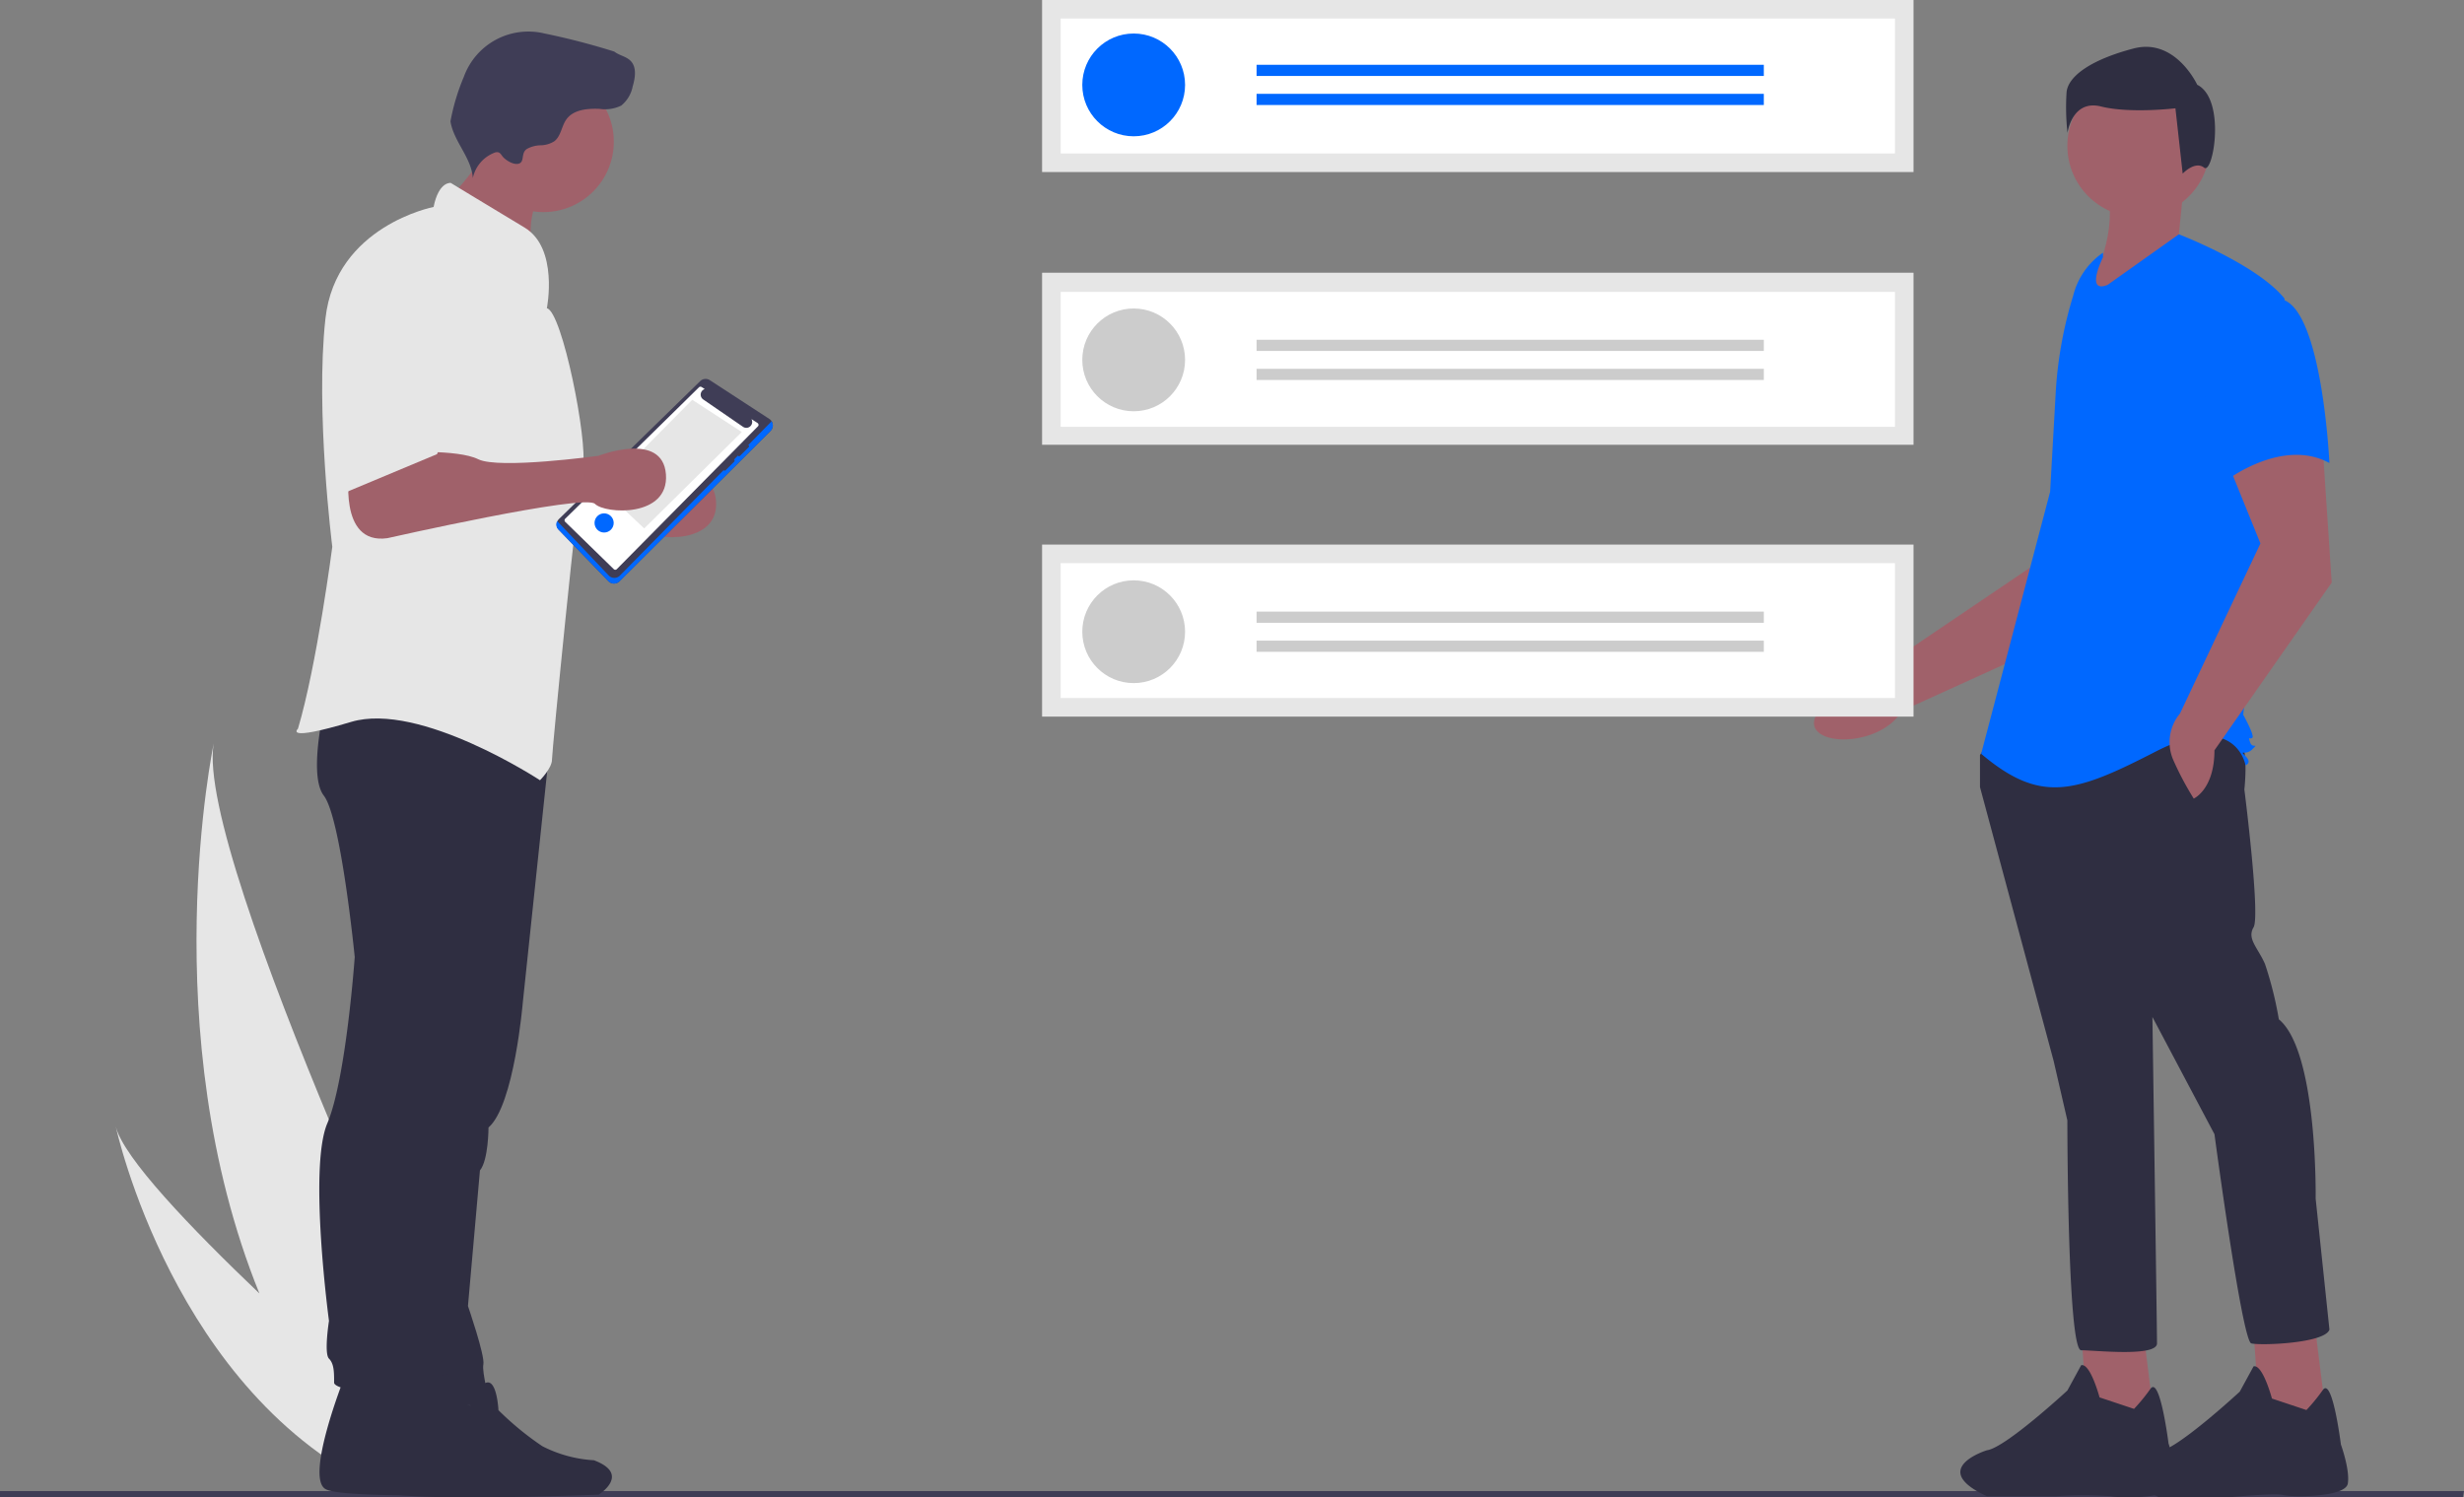<svg id="undraw_shared_goals_3d12" xmlns="http://www.w3.org/2000/svg" width="287.866" height="174.953" viewBox="0 0 287.866 174.953">
  <rect x="0" y="0" width="287.866" height="174.953" fill="#808080" stroke="none"/>
  <path id="Path_61390" data-name="Path 61390" d="M287.734,520.9H0v-.731H287.866Z" transform="translate(0 -345.949)" fill="#3f3d56"/>
  <path id="Path_61391" data-name="Path 61391" d="M842.313,355.573l-7.281,14.415-21.771,9.9c-2.325,3.929-9.713,4.23-10.25,1.689-.6-2.85,8.971-7.438,8.971-7.438l18.21-12.317,1.593-10.6Z" transform="translate(-591.065 -296.825)" fill="#a0616a"/>
  <path id="Path_61392" data-name="Path 61392" d="M733.184,464.215l1.343,10.742-7.788.537-.806-11.279Z" transform="translate(-482.794 -308.734)" fill="#a0616a"/>
  <path id="Path_61393" data-name="Path 61393" d="M874.346,670.143a21.083,21.083,0,0,0,1.922-2.35c1.116-1.545,2.107,6.379,2.107,6.379s1.074,3.223.806,4.834-6.445,1.611-7.52,1.343a50.81,50.81,0,0,0-6.445,0h-8.057c-6.982-3.223,0-5.371,0-5.371,2.148-.269,9.4-6.982,9.4-6.982l1.611-2.954c1.074-.269,2.148,3.76,2.148,3.76Z" transform="translate(-625.03 -505.532)" fill="#2f2e41"/>
  <path id="Path_61394" data-name="Path 61394" d="M793.32,464.616l1.343,10.742-7.788.537-.806-11.28Z" transform="translate(-522.789 -309.001)" fill="#a0616a"/>
  <path id="Path_61395" data-name="Path 61395" d="M934.482,670.544a21.09,21.09,0,0,0,1.922-2.35c1.116-1.545,2.106,6.379,2.106,6.379s1.074,2.954.806,4.565-6.445,1.611-7.52,1.343-6.445.269-6.445.269h-8.057c-6.982-3.223,0-5.371,0-5.371,2.148-.269,9.4-6.982,9.4-6.982l1.611-2.954c1.074-.269,2.149,3.76,2.149,3.76Z" transform="translate(-665.025 -505.798)" fill="#2f2e41"/>
  <path id="Path_61396" data-name="Path 61396" d="M891.262,445.385c1.074,1.343.537,5.908.537,5.908s1.88,14.771,1.074,16.113.537,2.417,1.343,4.3a42.905,42.905,0,0,1,1.611,6.445c4.565,3.76,4.3,20.947,4.3,20.947l1.611,15.308c-.537,1.611-8.057,1.88-9.131,1.611s-4.3-24.439-4.3-24.439l-7.251-13.7s.537,36.524.537,38.135-7.251.806-8.862.806-1.611-26.856-1.611-26.856l-1.611-6.983-8.594-31.958v-3.76l1.343-1.88S890.187,444.042,891.262,445.385Z" transform="translate(-629.593 -359.057)" fill="#2f2e41"/>
  <circle id="Ellipse_895" data-name="Ellipse 895" cx="8.325" cy="8.325" r="8.325" transform="translate(241.527 8.715)" fill="#a0616a"/>
  <path id="Path_61397" data-name="Path 61397" d="M898.479,251.326c1.688,3.758.688,9.006-2.686,14.771l13.7-6.445-2.148-1.88.537-5.371Z" transform="translate(-652.79 -230.392)" fill="#a0616a"/>
  <path id="Path_61398" data-name="Path 61398" d="M875.549,272.719a8.593,8.593,0,0,0-3.482,5.019,47.569,47.569,0,0,0-2.044,11.364l-.651,11.547-8.057,30.615c6.982,5.908,11.011,4.565,20.41-.269s10.474,1.611,10.474,1.611.806-.269,0-1.074,0,0,.806-.806,0,0-.269-.806,0-.269.269-.537-1.074-2.686-1.074-2.686l2.148-20.142,2.686-28.467c-3.223-4.028-12.354-7.52-12.354-7.52l-8.325,5.908c-2.685,1.074-.537-3.223-.537-3.223Z" transform="translate(-629.859 -243.191)" fill="#0068ff"/>
  <path id="Path_61399" data-name="Path 61399" d="M944.847,343.937l1.074,16.113-13.7,19.6c0,4.565-2.417,5.64-2.417,5.64a35.492,35.492,0,0,1-2.417-4.565,5.213,5.213,0,0,1,.806-5.371l9.4-19.873-4.028-9.937Z" transform="translate(-673.51 -291.984)" fill="#a0616a"/>
  <path id="Path_61400" data-name="Path 61400" d="M947.269,292.322c4.565,1.611,5.371,19.067,5.371,19.067-5.371-2.954-11.817,1.88-11.817,1.88s-1.343-4.565-2.954-10.474a10.264,10.264,0,0,1,2.149-9.668S942.7,290.711,947.269,292.322Z" transform="translate(-680.498 -257.289)" fill="#0068ff"/>
  <path id="Path_61401" data-name="Path 61401" d="M907.063,219.273c-1.06-.848-2.506.693-2.506.693l-.848-7.631s-5.3.636-8.691-.212S891.1,215.2,891.1,215.2a27.212,27.212,0,0,1-.106-4.769c.212-1.908,2.968-3.815,7.843-5.087s7.419,4.24,7.419,4.24C909.645,211.276,908.123,220.121,907.063,219.273Z" transform="translate(-649.557 -199.682)" fill="#2f2e41"/>
  <path id="Path_61402" data-name="Path 61402" d="M210.665,492.989c.915,3.633,8.72,11.8,16.774,19.478C215.02,481.792,222.1,448.22,222.1,448.22c-2.306,13.185,29.3,79.536,29.3,79.536L244.2,532l-2.432,3.422C217.388,524.227,210.665,492.989,210.665,492.989Z" transform="translate(-197.133 -361.34)" fill="#e6e6e6"/>
  <rect id="Rectangle_3975" data-name="Rectangle 3975" width="101.81" height="20.101" transform="translate(121.744 63.628)" fill="#e6e6e6"/>
  <rect id="Rectangle_3976" data-name="Rectangle 3976" width="101.81" height="20.101" transform="translate(121.744 31.866)" fill="#e6e6e6"/>
  <rect id="Rectangle_3977" data-name="Rectangle 3977" width="101.81" height="20.101" transform="translate(121.744)" fill="#e6e6e6"/>
  <path id="Path_61403" data-name="Path 61403" d="M540.23,211.064H637.7V195.3H540.23Z" transform="translate(-416.316 -193.133)" fill="#fff"/>
  <path id="Path_61404" data-name="Path 61404" d="M540.23,306.415H637.7v-15.76H540.23Z" transform="translate(-416.316 -256.548)" fill="#fff"/>
  <path id="Path_61405" data-name="Path 61405" d="M540.23,401.036H637.7v-15.76H540.23Z" transform="translate(-416.316 -319.478)" fill="#fff"/>
  <circle id="Ellipse_896" data-name="Ellipse 896" cx="6.004" cy="6.004" r="6.004" transform="translate(126.443 3.916)" fill="#0068ff"/>
  <rect id="Rectangle_3978" data-name="Rectangle 3978" width="59.259" height="1.305" transform="translate(146.805 7.57)" fill="#0068ff"/>
  <rect id="Rectangle_3979" data-name="Rectangle 3979" width="59.259" height="1.305" transform="translate(146.805 10.964)" fill="#0068ff"/>
  <circle id="Ellipse_897" data-name="Ellipse 897" cx="6.004" cy="6.004" r="6.004" transform="translate(126.443 36.043)" fill="#ccc"/>
  <rect id="Rectangle_3980" data-name="Rectangle 3980" width="59.259" height="1.305" transform="translate(146.805 39.698)" fill="#ccc"/>
  <rect id="Rectangle_3981" data-name="Rectangle 3981" width="59.259" height="1.305" transform="translate(146.805 43.091)" fill="#ccc"/>
  <circle id="Ellipse_898" data-name="Ellipse 898" cx="6.004" cy="6.004" r="6.004" transform="translate(126.443 67.805)" fill="#ccc"/>
  <rect id="Rectangle_3982" data-name="Rectangle 3982" width="59.259" height="1.305" transform="translate(146.805 71.46)" fill="#ccc"/>
  <rect id="Rectangle_3983" data-name="Rectangle 3983" width="59.259" height="1.305" transform="translate(146.805 74.853)" fill="#ccc"/>
  <path id="Path_61406" data-name="Path 61406" d="M309.346,357.084s-1.4,8.824,4.412,8.021c0,0,23.062-5.214,24.265-4.011s8.684,1.613,8.293-3.46c-.392-5.09-7.892-2.155-7.892-2.155s-11.631,1.6-14.038.4-9.225-.8-9.225-.8Z" transform="translate(-262.663 -299.101)" fill="#a0616a"/>
  <path id="Path_61407" data-name="Path 61407" d="M328.759,447.853l-3.2,30.34s-1,12.032-4.011,14.639c0,0,0,3.81-1,5.013l-1.4,15.843s2.005,5.816,1.8,6.818.8,4.211.6,4.612-9.626,0-9.626,0l2.005-32.287,6.217-44.92Z" transform="translate(-264.477 -361.096)" fill="#2f2e41"/>
  <path id="Path_61408" data-name="Path 61408" d="M304.477,671.928s-4.206,10.606-2.011,11.886,25.234.366,25.234.366,3.84-2.377-.549-4.023a15.064,15.064,0,0,1-6.034-1.646,34.959,34.959,0,0,1-5.12-4.205s-.183-4.023-1.646-3.109a3.758,3.758,0,0,0-1.646,2.56Z" transform="translate(-257.765 -509.544)" fill="#2f2e41"/>
  <path id="Path_61409" data-name="Path 61409" d="M284.608,667.467S280,679.1,282.4,680.5s27.674.4,27.674.4,4.211-2.607-.6-4.412a16.521,16.521,0,0,1-6.618-1.8,38.336,38.336,0,0,1-5.615-4.613s-.2-4.412-1.8-3.409a4.121,4.121,0,0,0-1.8,2.807Z" transform="translate(-244.38 -506.522)" fill="#2f2e41"/>
  <path id="Path_61410" data-name="Path 61410" d="M302.656,436.27s-2.206,20.655-3.209,25.067a57.037,57.037,0,0,0-1.2,8.824s-.2,6.417-2.005,8.222a5.42,5.42,0,0,0-1.6,4.011s-1.8,20.254-.8,22.661,2.364,5.533,1.361,7.137-12.391.483-12.391-.72,0-2.206-.6-2.808,0-4.412,0-4.412-2.406-17.848-.2-23.062,3.209-19.452,3.209-19.452-1.6-16.244-3.61-18.851.4-11.832.4-11.832Z" transform="translate(-243.778 -349.924)" fill="#2f2e41"/>
  <path id="Path_61411" data-name="Path 61411" d="M329.2,243.656a2.7,2.7,0,0,0,1.3,1.107,38.853,38.853,0,0,1,7.837,6.3,9.2,9.2,0,0,1,.365-6.222,3.208,3.208,0,0,0,.463-2.094,2.608,2.608,0,0,0-1.017-1.217,31.529,31.529,0,0,0-3.1-2.116c-.751-.449-2.295-1.645-3.156-1.515a8,8,0,0,1-.579,3.293C331.185,241.449,329.284,243.859,329.2,243.656Z" transform="translate(-275.963 -221.454)" fill="#a0616a"/>
  <circle id="Ellipse_899" data-name="Ellipse 899" cx="8.222" cy="8.222" r="8.222" transform="translate(55.268 8.336)" fill="#a0616a"/>
  <path id="Path_61412" data-name="Path 61412" d="M302.936,267.265s1.4-7.019-2.607-9.425-8.623-5.214-8.623-5.214-1.4-.2-2.005,2.808c0,0-11.431,2.206-12.634,13.035s.8,26.672.8,26.672-1.8,13.837-4.011,21.257c0,0-1.8,1.6,6.217-.8s22.059,6.818,22.059,6.818,1.4-1.4,1.4-2.406,3.008-31.484,3.61-34.292S304.741,267.666,302.936,267.265Z" transform="translate(-239.045 -231.254)" fill="#e6e6e6"/>
  <path id="Path_61413" data-name="Path 61413" d="M336.308,213.545a3.429,3.429,0,0,1,1.613-.429,3.069,3.069,0,0,0,1.6-.475c.777-.6.834-1.749,1.4-2.546.823-1.155,2.464-1.293,3.88-1.236a4.3,4.3,0,0,0,2.529-.381,3.8,3.8,0,0,0,1.341-2.241c.3-1.009.492-2.244-.248-2.992-.514-.52-1.325-.623-1.9-1.079a83.552,83.552,0,0,0-8.227-2.131,8.013,8.013,0,0,0-9.346,5.072,24.812,24.812,0,0,0-1.566,5.215c.375,2.364,2.466,4.244,2.61,6.633A4.072,4.072,0,0,1,332.48,214a.778.778,0,0,1,.506-.061c.208.066.329.274.46.448.343.457,1.423,1.15,2.034.826C336.029,214.922,335.62,214.012,336.308,213.545Z" transform="translate(-274.756 -196.14)" fill="#3f3d56"/>
  <path id="Path_61414" data-name="Path 61414" d="M364.719,337.365a.915.915,0,0,0-.019,1.287l5.782,5.984a.913.913,0,0,0,1.3.013l17.642-17.566a.913.913,0,0,0-.146-1.411l-6.937-4.518a.907.907,0,0,0-1.136.112Z" transform="translate(-299.407 -276.732)" fill="#3f3d56"/>
  <path id="Path_61415" data-name="Path 61415" d="M389.452,335.737a.923.923,0,0,1-.121.149l-17.6,17.9a.913.913,0,0,1-1.3-.013l-5.906-6.233a.908.908,0,0,1-.108-.136.819.819,0,0,0,.191,1.049l5.782,5.984a.913.913,0,0,0,1.3.013l17.642-17.566a.913.913,0,0,0,.121-1.145Z" transform="translate(-299.313 -286.531)" fill="#0068ff"/>
  <path id="Path_61416" data-name="Path 61416" d="M389.735,327.956l-.718-.458a.684.684,0,0,1-.985.9l-4.646-3.194a.684.684,0,0,1,.181-1.215l-.37-.236a.249.249,0,0,0-.311.035l-15.629,15.359a.249.249,0,0,0,.006.356l5.676,5.531a.249.249,0,0,0,.346,0l16.49-16.685a.249.249,0,0,0-.042-.386Z" transform="translate(-301.23 -278.533)" fill="#fff"/>
  <path id="Path_61417" data-name="Path 61417" d="M210.391,149.965l4.795,4.521,11.4-11.267-5.788-3.767Z" transform="translate(-139.924 -92.744)" fill="#e6e6e6"/>
  <path id="Path_61418" data-name="Path 61418" d="M427.6,345.284a.17.17,0,0,0,.235,0l1-1a.166.166,0,0,0,0-.235.17.17,0,0,0-.235,0l-1,1a.166.166,0,0,0,0,.235Z" transform="translate(-341.375 -292.029)" fill="#3f3d56"/>
  <path id="Path_61419" data-name="Path 61419" d="M422.581,350.3a.166.166,0,0,0,.235,0l1-1a.166.166,0,0,0-.235-.235l-1,1A.166.166,0,0,0,422.581,350.3Z" transform="translate(-338.039 -295.362)" fill="#3f3d56"/>
  <circle id="Ellipse_900" data-name="Ellipse 900" cx="1.12" cy="1.12" r="1.12" transform="translate(69.458 59.98)" fill="#0068ff"/>
  <path id="Path_61420" data-name="Path 61420" d="M291.87,347.764s-1.4,8.824,4.412,8.021c0,0,23.062-5.214,24.265-4.011s8.684,1.613,8.293-3.46c-.392-5.09-7.892-2.155-7.892-2.155s-11.631,1.6-14.038.4-9.225-.8-9.225-.8Z" transform="translate(-251.04 -292.903)" fill="#a0616a"/>
  <path id="Path_61421" data-name="Path 61421" d="M298.795,269.4s-9.024,1-9.024,14.038v16.645l11.03-4.612s4.612-10.829,4.211-13.837S304.811,269.8,298.795,269.4Z" transform="translate(-249.743 -242.41)" fill="#e6e6e6"/>
</svg>
